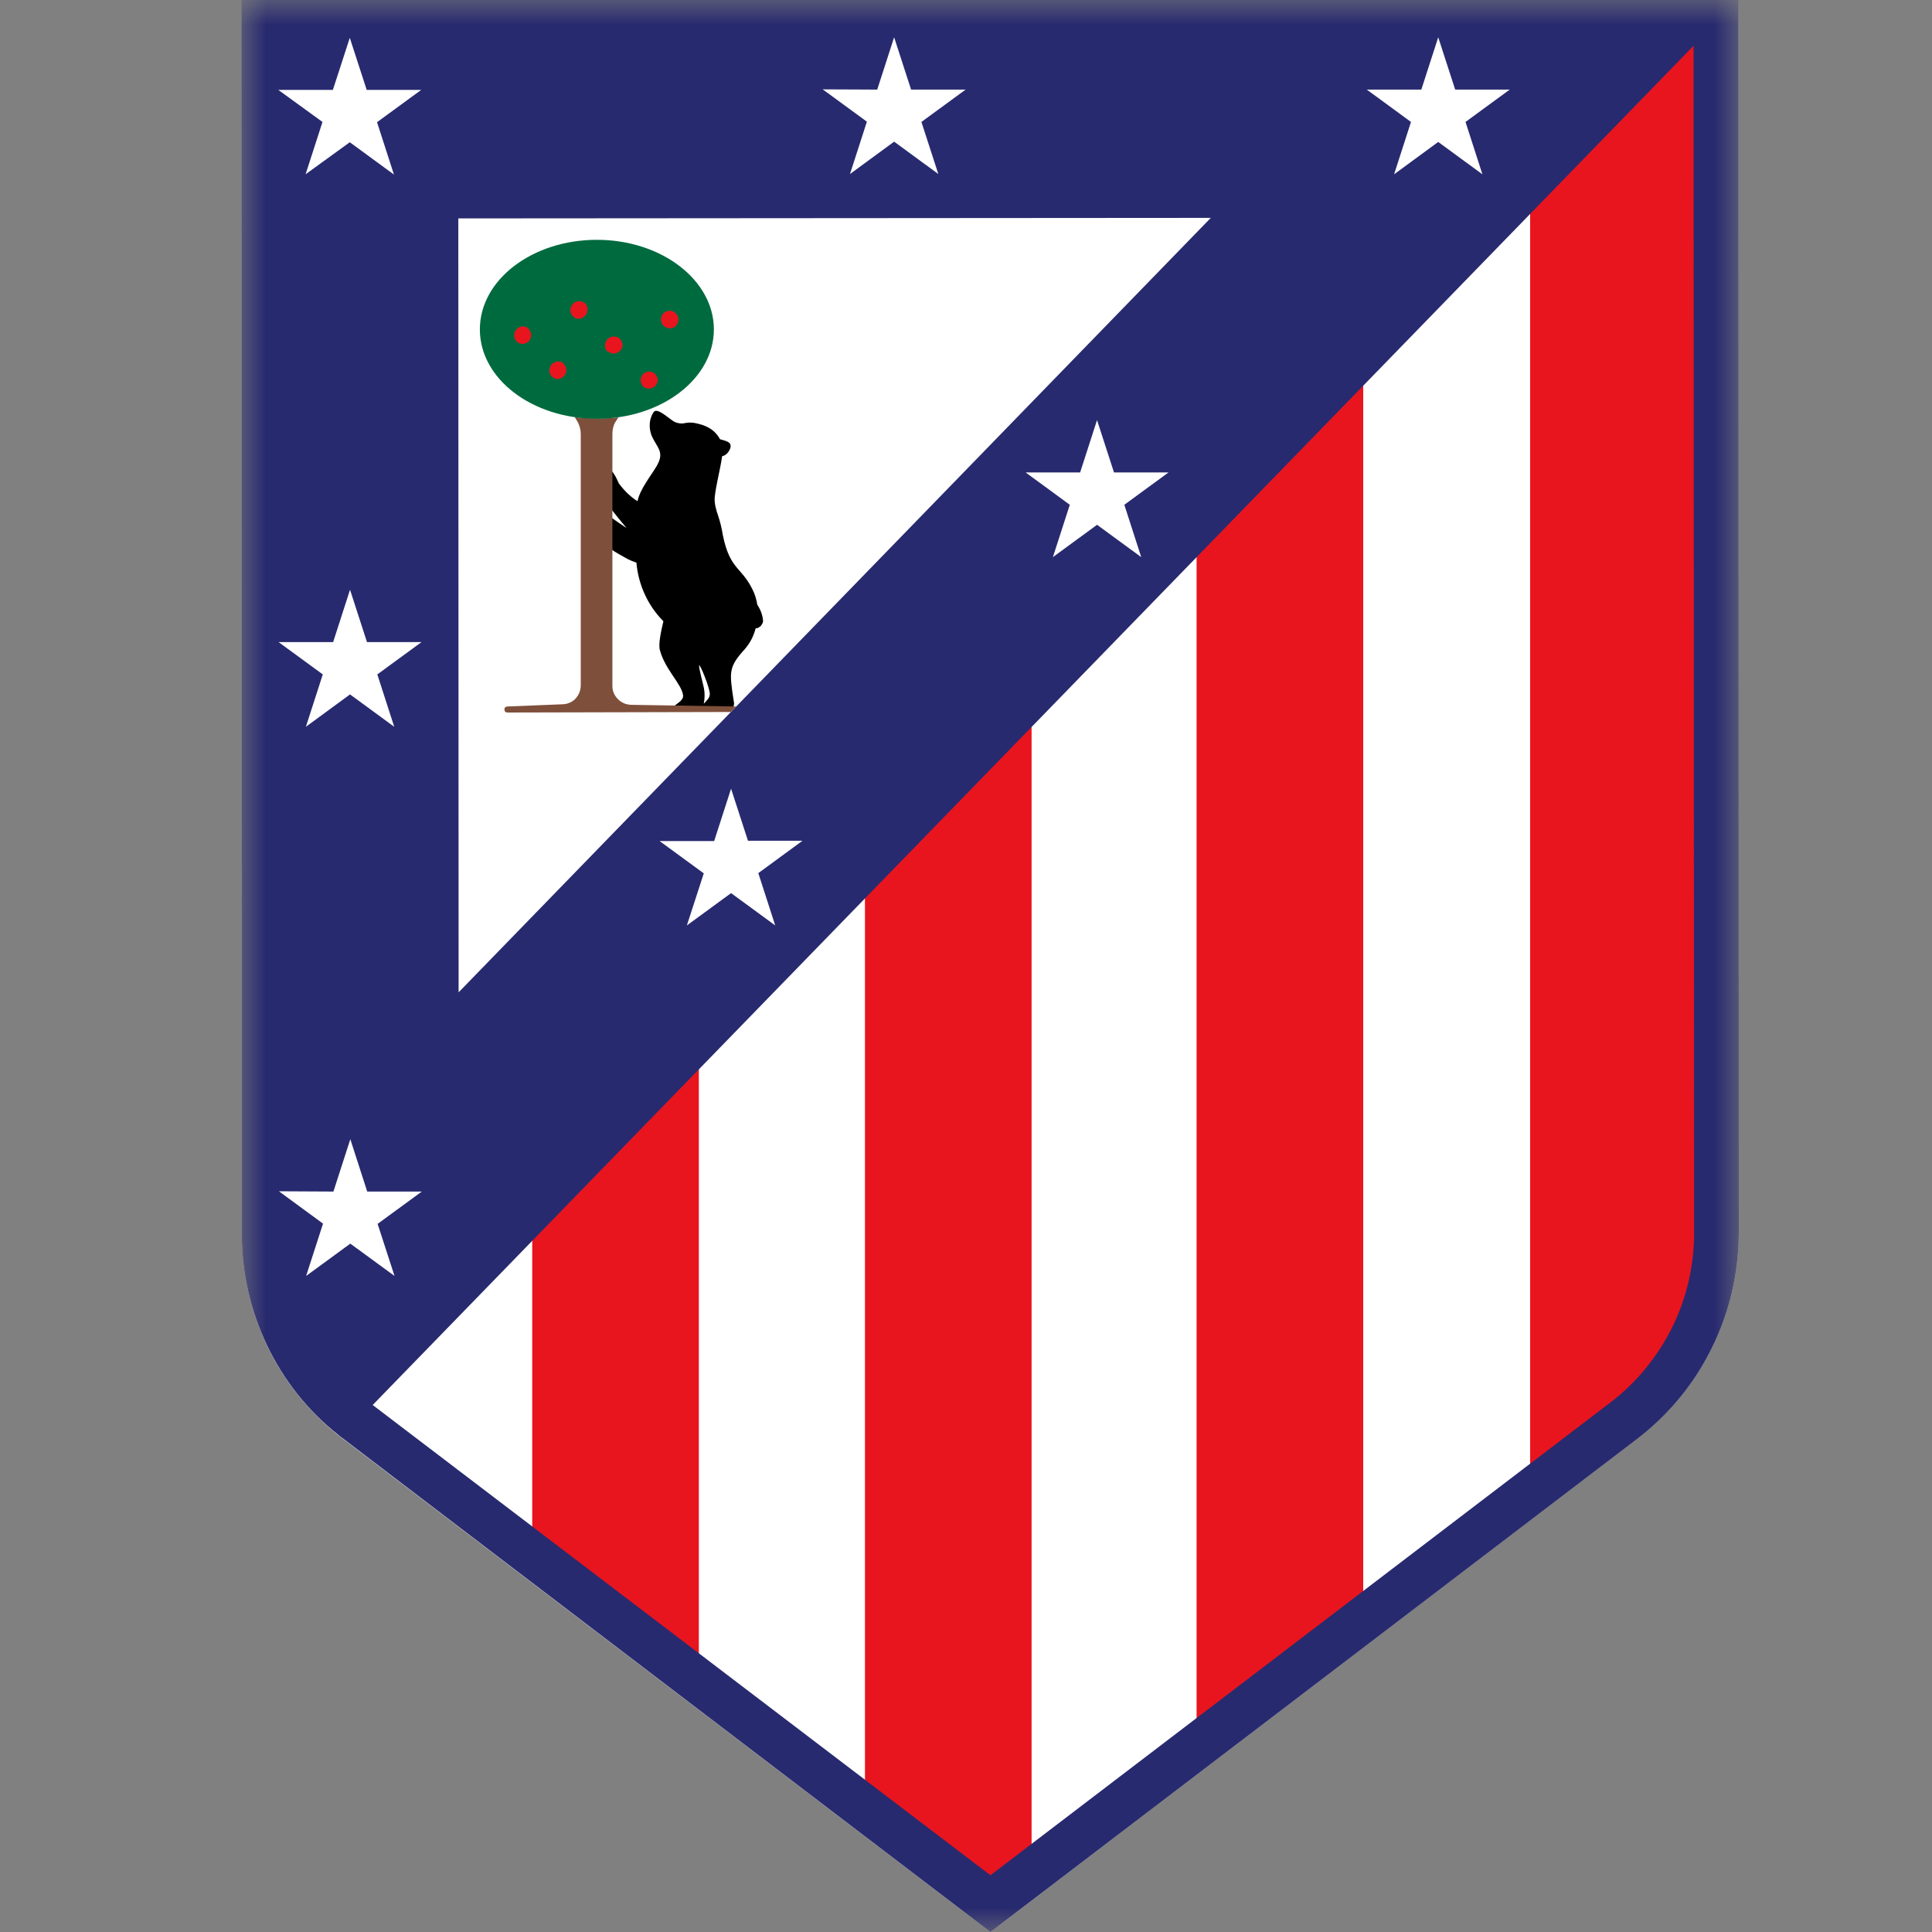 <svg width="40" height="40" viewBox="0 0 40 40" fill="none" xmlns="http://www.w3.org/2000/svg">
<rect x="0" y="0" width="40" height="40" fill="#808080" stroke="none"/>
<g clip-path="url(#clip0_223_538)">
<mask id="mask0_223_538" style="mask-type:luminance" maskUnits="userSpaceOnUse" x="4" y="0" width="33" height="40">
<path d="M36.006 0H4.994V40H36.006V0Z" fill="white"/>
</mask>
<g mask="url(#mask0_223_538)">
<path d="M35.994 0H4.994L5.006 25.549C5.006 26.36 5.192 27.166 5.548 27.898C5.903 28.63 6.423 29.265 7.067 29.765L7.112 29.799L20.506 40L33.9 29.782C34.549 29.282 35.08 28.641 35.441 27.904C35.808 27.166 35.994 26.355 36 25.532L35.994 0Z" fill="white"/>
<path d="M28.224 7.915L24.774 11.461V35.66L28.224 33.027V7.915Z" fill="#E8151E"/>
<path d="M31.68 30.394L33.34 29.129C34.425 28.301 35.13 27.075 35.13 25.708L35.119 0.817L31.68 4.352V30.394Z" fill="#E8151E"/>
<path d="M14.469 34.32V22.071L11.019 25.623V31.694L14.469 34.32Z" fill="#E8151E"/>
<path d="M21.358 38.27V14.984L17.908 18.536V36.942L20.506 38.922L21.358 38.27Z" fill="#E8151E"/>
<path d="M35.994 0H4.994L5.006 25.549C5.006 26.349 5.186 27.138 5.531 27.858C5.875 28.579 6.378 29.214 7.005 29.708C7.022 29.725 7.044 29.742 7.061 29.753L7.106 29.787L20.506 40L33.9 29.787C34.549 29.288 35.08 28.647 35.441 27.909C35.808 27.172 35.994 26.36 36 25.538L35.994 0ZM25.068 4.511L9.495 20.545L9.489 4.522L25.068 4.511ZM33.34 29.038L20.506 38.825L7.716 29.089L35.063 0.948L35.074 25.538C35.074 26.218 34.916 26.882 34.617 27.489C34.312 28.096 33.877 28.63 33.34 29.038Z" fill="#282A6F"/>
<path d="M6.892 1.861L7.242 0.783L7.592 1.861H8.721L7.806 2.53L8.156 3.614L7.242 2.945L6.327 3.608L6.677 2.525L5.762 1.861H6.892Z" fill="white"/>
<path d="M18.162 1.855L18.512 0.772L18.863 1.855H19.992L19.077 2.525L19.427 3.603L18.512 2.933L17.598 3.603L17.948 2.519L17.033 1.85L18.162 1.855Z" fill="white"/>
<path d="M6.903 24.67L7.253 23.586L7.603 24.67H8.733L7.818 25.339L8.168 26.417L7.253 25.748L6.338 26.417L6.688 25.334L5.774 24.664L6.903 24.67Z" fill="white"/>
<path d="M6.897 13.294L7.247 12.21L7.598 13.294H8.727L7.812 13.963L8.162 15.047L7.247 14.377L6.333 15.047L6.683 13.963L5.768 13.294H6.897Z" fill="white"/>
<path d="M14.786 17.413L15.136 16.329L15.486 17.407H16.615L15.7 18.077L16.05 19.16L15.136 18.491L14.221 19.16L14.571 18.082L13.656 17.413H14.786Z" fill="white"/>
<path d="M22.363 9.781L22.713 8.698L23.064 9.781H24.193L23.278 10.451L23.628 11.535L22.713 10.865L21.799 11.535L22.149 10.451L21.234 9.781H22.363Z" fill="white"/>
<path d="M29.427 1.855L29.777 0.772L30.128 1.855H31.257L30.342 2.525L30.692 3.609L29.777 2.939L28.863 3.609L29.213 2.525L28.298 1.855H29.427Z" fill="white"/>
<path d="M15.678 12.516C15.666 12.437 15.644 12.357 15.616 12.284C15.378 11.728 15.119 11.835 14.966 11.081C14.944 10.939 14.91 10.803 14.865 10.667C14.836 10.587 14.786 10.428 14.797 10.298C14.825 10.031 14.91 9.73 14.949 9.458C14.949 9.452 14.949 9.452 14.949 9.447C14.995 9.435 15.034 9.413 15.062 9.379C15.091 9.345 15.113 9.305 15.124 9.265C15.136 9.18 15.113 9.146 14.91 9.095L14.904 9.089C14.786 8.874 14.588 8.794 14.368 8.755C14.294 8.743 14.221 8.749 14.148 8.766C14.08 8.772 14.018 8.76 13.961 8.732C13.848 8.669 13.605 8.425 13.532 8.533C13.487 8.601 13.459 8.681 13.453 8.766C13.447 8.851 13.459 8.93 13.487 9.01C13.6 9.277 13.775 9.35 13.588 9.662C13.476 9.85 13.25 10.128 13.199 10.377C13.046 10.281 12.916 10.15 12.809 10.003C12.77 9.906 12.719 9.81 12.651 9.73V10.536C12.753 10.667 12.866 10.808 12.973 10.933C12.871 10.865 12.753 10.786 12.651 10.712V11.37C12.73 11.427 12.849 11.495 12.934 11.54C13.007 11.586 13.092 11.62 13.176 11.648C13.216 12.108 13.413 12.539 13.735 12.862C13.684 13.078 13.628 13.339 13.662 13.458C13.764 13.855 14.114 14.162 14.142 14.394C14.153 14.496 14.04 14.547 13.961 14.616L13.922 14.638L15.164 14.661L15.181 14.638C15.198 14.604 15.203 14.559 15.192 14.519C15.096 13.901 15.085 13.81 15.424 13.435C15.531 13.31 15.604 13.169 15.644 13.01C15.666 13.01 15.683 13.004 15.706 12.993C15.723 12.982 15.74 12.97 15.757 12.953C15.768 12.936 15.779 12.919 15.791 12.896C15.796 12.874 15.802 12.857 15.796 12.834C15.785 12.72 15.74 12.613 15.678 12.516ZM14.695 14.383C14.684 14.462 14.633 14.502 14.571 14.57C14.594 14.451 14.594 14.326 14.565 14.207C14.543 14.105 14.469 13.838 14.475 13.781C14.481 13.713 14.712 14.275 14.695 14.383Z" fill="black"/>
<path d="M13.08 14.593C13.03 14.593 12.973 14.582 12.928 14.565C12.877 14.542 12.832 14.514 12.798 14.479C12.758 14.44 12.73 14.4 12.708 14.349C12.685 14.298 12.679 14.247 12.679 14.196V8.982C12.679 8.902 12.696 8.823 12.73 8.755L12.804 8.641C12.504 8.67 12.2 8.67 11.9 8.636L11.968 8.749C12.002 8.823 12.024 8.902 12.024 8.982V14.184C12.024 14.236 12.013 14.292 11.996 14.338C11.974 14.389 11.945 14.434 11.912 14.468C11.872 14.508 11.832 14.536 11.782 14.553C11.731 14.576 11.68 14.582 11.629 14.582L10.505 14.627C10.489 14.627 10.472 14.633 10.46 14.644C10.449 14.655 10.443 14.672 10.443 14.689C10.443 14.706 10.449 14.723 10.46 14.735C10.472 14.746 10.489 14.752 10.505 14.752L15.13 14.741L15.243 14.627L13.08 14.593Z" fill="#7E4F3A"/>
<path d="M12.358 8.67C13.696 8.67 14.78 7.841 14.78 6.82C14.78 5.799 13.696 4.965 12.358 4.965C11.02 4.965 9.935 5.793 9.935 6.82C9.935 7.847 11.02 8.67 12.358 8.67Z" fill="#006A3F"/>
<path d="M11.618 7.495C11.595 7.484 11.573 7.484 11.55 7.484C11.528 7.484 11.505 7.489 11.482 7.501C11.437 7.518 11.403 7.557 11.386 7.603C11.37 7.648 11.37 7.699 11.386 7.739C11.398 7.762 11.409 7.779 11.426 7.796C11.443 7.813 11.46 7.824 11.482 7.835C11.505 7.841 11.522 7.847 11.545 7.847C11.573 7.847 11.595 7.841 11.618 7.83C11.652 7.813 11.675 7.79 11.697 7.762C11.714 7.733 11.725 7.699 11.725 7.66C11.725 7.625 11.714 7.591 11.691 7.563C11.68 7.529 11.652 7.506 11.618 7.495Z" fill="#E8151E"/>
<path d="M12.646 7.308C12.668 7.319 12.691 7.319 12.713 7.319C12.736 7.319 12.759 7.313 12.781 7.302C12.804 7.291 12.821 7.279 12.838 7.262C12.855 7.245 12.866 7.223 12.877 7.206C12.888 7.183 12.888 7.16 12.888 7.138C12.888 7.115 12.883 7.092 12.871 7.069C12.86 7.047 12.849 7.03 12.832 7.013C12.815 6.996 12.798 6.984 12.775 6.979C12.73 6.962 12.68 6.962 12.634 6.984C12.589 7.001 12.555 7.041 12.538 7.086C12.521 7.132 12.521 7.183 12.538 7.223C12.55 7.245 12.561 7.262 12.578 7.279C12.601 7.285 12.623 7.296 12.646 7.308Z" fill="#E8151E"/>
<path d="M13.809 6.786C13.831 6.797 13.854 6.797 13.877 6.797C13.899 6.797 13.922 6.792 13.944 6.78C13.989 6.763 14.018 6.723 14.035 6.678C14.052 6.633 14.052 6.587 14.029 6.542C14.007 6.496 13.973 6.462 13.927 6.445C13.905 6.434 13.882 6.434 13.86 6.434C13.837 6.434 13.815 6.44 13.792 6.445C13.747 6.468 13.713 6.502 13.696 6.548C13.679 6.593 13.679 6.644 13.702 6.689C13.713 6.712 13.724 6.729 13.741 6.746C13.764 6.763 13.786 6.78 13.809 6.786Z" fill="#E8151E"/>
<path d="M10.889 6.769C10.867 6.758 10.844 6.758 10.822 6.758C10.799 6.758 10.777 6.763 10.754 6.775C10.709 6.792 10.675 6.831 10.658 6.877C10.641 6.922 10.641 6.973 10.658 7.013C10.669 7.036 10.681 7.053 10.697 7.07C10.714 7.087 10.731 7.098 10.754 7.109C10.777 7.115 10.793 7.121 10.816 7.121C10.844 7.121 10.867 7.115 10.889 7.104C10.923 7.087 10.946 7.064 10.969 7.036C10.986 7.007 10.997 6.973 10.997 6.933C10.997 6.899 10.986 6.865 10.963 6.837C10.952 6.803 10.923 6.78 10.889 6.769Z" fill="#E8151E"/>
<path d="M12.154 6.338C12.143 6.315 12.132 6.298 12.115 6.281C12.098 6.264 12.075 6.252 12.058 6.247C12.013 6.23 11.962 6.23 11.917 6.252C11.872 6.269 11.838 6.309 11.821 6.355C11.804 6.4 11.804 6.451 11.821 6.491C11.832 6.513 11.844 6.53 11.861 6.547C11.877 6.564 11.895 6.576 11.917 6.587C11.94 6.599 11.962 6.599 11.985 6.599C12.007 6.599 12.03 6.593 12.053 6.582C12.075 6.57 12.092 6.559 12.109 6.542C12.126 6.525 12.137 6.502 12.149 6.485C12.16 6.462 12.16 6.44 12.16 6.417C12.165 6.383 12.16 6.36 12.154 6.338Z" fill="#E8151E"/>
<path d="M13.368 8.034C13.391 8.04 13.408 8.045 13.43 8.045C13.459 8.045 13.481 8.04 13.509 8.028C13.532 8.017 13.549 8.006 13.566 7.989C13.583 7.972 13.594 7.949 13.605 7.932C13.617 7.909 13.617 7.887 13.617 7.864C13.617 7.841 13.611 7.818 13.6 7.796C13.588 7.773 13.577 7.756 13.56 7.739C13.543 7.722 13.526 7.711 13.504 7.705C13.47 7.694 13.436 7.688 13.402 7.699C13.368 7.705 13.334 7.722 13.312 7.75C13.289 7.779 13.272 7.807 13.267 7.841C13.261 7.875 13.267 7.915 13.278 7.943C13.289 7.966 13.3 7.983 13.317 8C13.329 8.017 13.351 8.028 13.368 8.034Z" fill="#E8151E"/>
</g>
</g>
<defs>
<clipPath id="clip0_223_538">
<rect width="31" height="40" fill="white" transform="translate(5)"/>
</clipPath>
</defs>
</svg>
